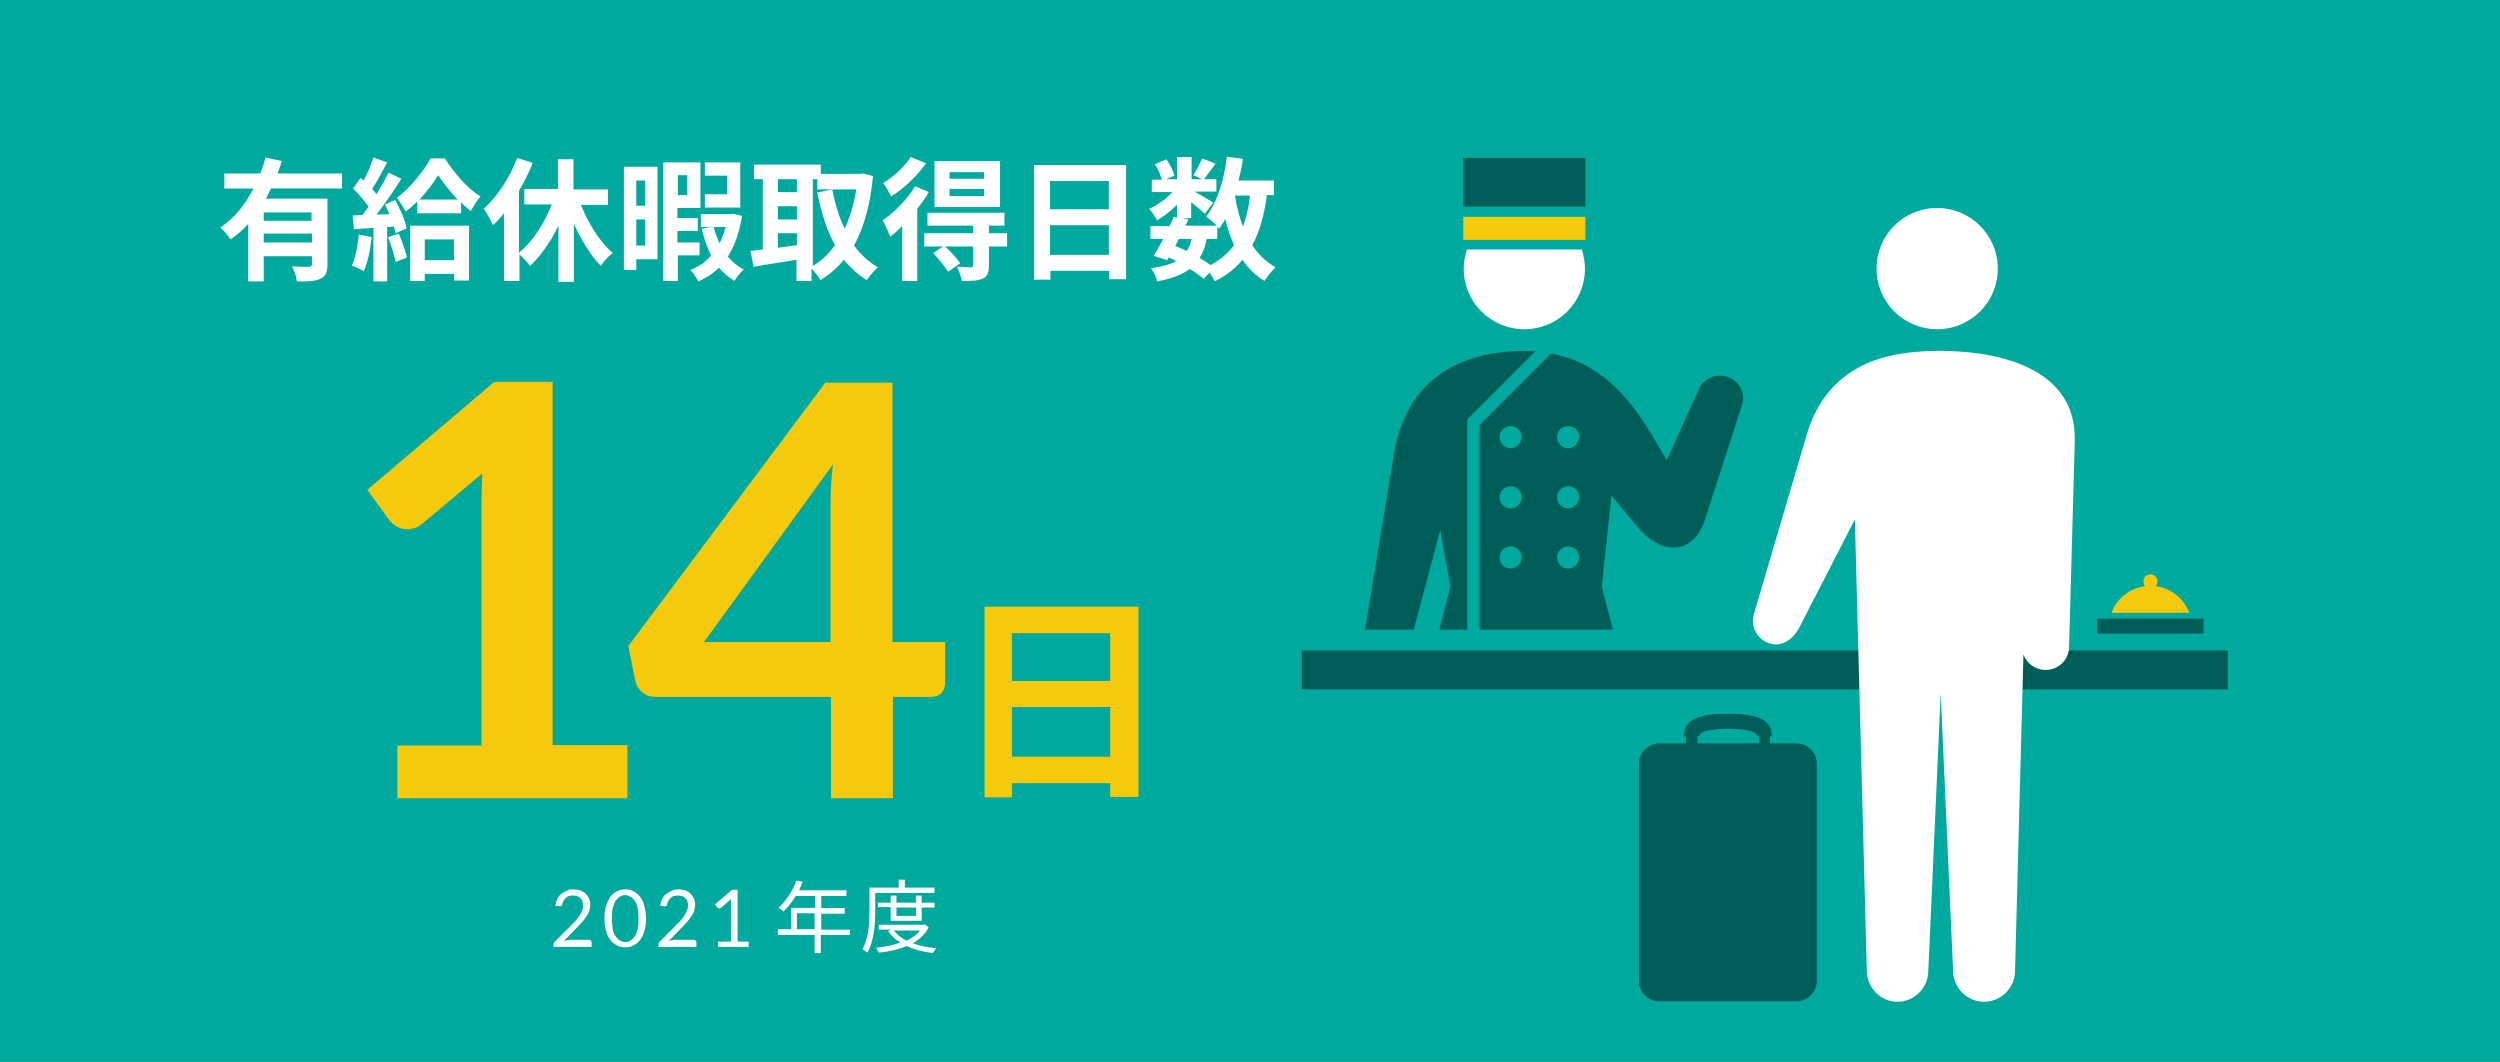 <?xml version="1.0" encoding="utf-8"?>
<!-- Generator: Adobe Illustrator 26.3.1, SVG Export Plug-In . SVG Version: 6.00 Build 0)  -->
<svg version="1.1" id="レイヤー_1" xmlns="http://www.w3.org/2000/svg" xmlns:xlink="http://www.w3.org/1999/xlink" x="0px"
	 y="0px" viewBox="0 0 565 240" style="enable-background:new 0 0 565 240;" xml:space="preserve">
<style type="text/css">
	.st0{fill:#00A99D;}
	.st1{fill:#FFFFFF;}
	.st2{fill:#F5CA0C;}
	.st3{fill:#005E58;}
</style>
<g>
	<rect class="st0" width="565" height="240"/>
	<g>
		<g>
			<path class="st1" d="M192,211.3h-6.5v4.1h-1.4v-4.1h-8.3V210h3v-4.8h5.4v-2.7h-4.4c-0.8,1.4-1.8,2.6-2.7,3.5
				c-0.3-0.2-0.8-0.7-1.2-0.8c1.7-1.5,3.2-3.8,4.1-6.2l1.4,0.3c-0.3,0.6-0.5,1.3-0.8,1.9h10.7v1.3h-5.7v2.7h5.3v1.3h-5.3v3.6h6.5
				V211.3z M184.1,210v-3.6h-4v3.6H184.1z"/>
			<path class="st1" d="M197.8,201.9v3.9c0,2.8-0.2,6.8-1.8,9.5c-0.2-0.2-0.8-0.6-1.1-0.8c1.5-2.6,1.6-6.2,1.6-8.8v-5.1h6.6v-1.8
				h1.4v1.8h6.7v1.2H197.8z M209.9,209.6c-0.8,1.5-2.1,2.7-3.6,3.6c1.6,0.6,3.4,0.9,5.3,1.1c-0.3,0.3-0.6,0.8-0.8,1.1
				c-2.2-0.3-4.2-0.8-5.9-1.6c-1.9,0.8-4.1,1.3-6.3,1.5c-0.1-0.3-0.4-0.8-0.6-1.1c1.9-0.2,3.9-0.6,5.5-1.2c-1.2-0.7-2.1-1.5-2.8-2.6
				l0.7-0.3h-2.8v-1.1h10.2l0.2-0.1L209.9,209.6z M201.3,208v-3h-2.9V204h2.9v-1.6h1.3v1.6h4.4v-1.6h1.3v1.6h2.9v1.1h-2.9v3H201.3z
				 M202,210.3c0.7,0.9,1.7,1.7,2.9,2.3c1.2-0.6,2.3-1.3,3-2.3H202z M202.6,205.1v1.9h4.4v-1.9H202.6z"/>
		</g>
		<g>
			<path class="st1" d="M129.6,201c0.5,0,1.1,0.1,1.5,0.2c0.5,0.2,0.9,0.4,1.2,0.7c0.3,0.3,0.6,0.7,0.8,1.1c0.2,0.4,0.3,0.9,0.3,1.5
				c0,0.5-0.1,0.9-0.2,1.3c-0.1,0.4-0.3,0.8-0.6,1.2s-0.5,0.7-0.8,1.1c-0.3,0.4-0.7,0.7-1,1.1l-3.4,3.5c0.2-0.1,0.5-0.1,0.7-0.2
				c0.2,0,0.5-0.1,0.7-0.1h4.3c0.2,0,0.3,0.1,0.4,0.2c0.1,0.1,0.2,0.2,0.2,0.4v1h-8.6v-0.5c0-0.1,0-0.2,0.1-0.4
				c0-0.1,0.1-0.2,0.2-0.3l4.1-4.1c0.3-0.3,0.7-0.7,0.9-1s0.5-0.6,0.7-1c0.2-0.3,0.4-0.7,0.5-1c0.1-0.3,0.2-0.7,0.2-1.1
				c0-0.4-0.1-0.7-0.2-1s-0.3-0.5-0.5-0.7c-0.2-0.2-0.5-0.3-0.7-0.4c-0.3-0.1-0.6-0.1-0.9-0.1c-0.3,0-0.6,0-0.9,0.1
				s-0.5,0.2-0.7,0.4c-0.2,0.2-0.4,0.4-0.5,0.6c-0.1,0.2-0.3,0.5-0.3,0.8c0,0.2-0.1,0.3-0.2,0.4s-0.2,0.1-0.4,0.1c0,0-0.1,0-0.1,0
				c0,0-0.1,0-0.1,0l-0.8-0.1c0.1-0.6,0.2-1.1,0.5-1.6c0.2-0.5,0.5-0.8,0.9-1.1c0.4-0.3,0.8-0.5,1.3-0.7
				C128.5,201,129,201,129.6,201z"/>
			<path class="st1" d="M146,207.6c0,1.1-0.1,2.1-0.4,2.9c-0.2,0.8-0.6,1.5-1,2s-0.9,0.9-1.5,1.2c-0.6,0.3-1.2,0.4-1.8,0.4
				c-0.7,0-1.3-0.1-1.8-0.4c-0.6-0.3-1.1-0.7-1.5-1.2s-0.8-1.2-1-2c-0.2-0.8-0.4-1.8-0.4-2.9c0-1.1,0.1-2.1,0.4-2.9
				c0.2-0.8,0.6-1.5,1-2.1s0.9-0.9,1.5-1.2c0.6-0.3,1.2-0.4,1.8-0.4c0.7,0,1.3,0.1,1.8,0.4c0.6,0.3,1.1,0.7,1.5,1.2s0.8,1.2,1,2.1
				C145.8,205.5,146,206.4,146,207.6z M144.3,207.6c0-1-0.1-1.8-0.2-2.5c-0.2-0.7-0.4-1.2-0.7-1.6c-0.3-0.4-0.6-0.7-1-0.9
				c-0.4-0.2-0.7-0.3-1.1-0.3c-0.4,0-0.8,0.1-1.1,0.3c-0.4,0.2-0.7,0.5-1,0.9c-0.3,0.4-0.5,0.9-0.7,1.6c-0.2,0.7-0.2,1.5-0.2,2.5
				c0,1,0.1,1.8,0.2,2.5s0.4,1.2,0.7,1.6c0.3,0.4,0.6,0.7,1,0.9c0.4,0.2,0.7,0.3,1.1,0.3c0.4,0,0.8-0.1,1.1-0.3
				c0.4-0.2,0.7-0.5,1-0.9c0.3-0.4,0.5-0.9,0.7-1.6S144.3,208.5,144.3,207.6z"/>
			<path class="st1" d="M153.3,201c0.5,0,1.1,0.1,1.5,0.2c0.5,0.2,0.9,0.4,1.2,0.7c0.3,0.3,0.6,0.7,0.8,1.1c0.2,0.4,0.3,0.9,0.3,1.5
				c0,0.5-0.1,0.9-0.2,1.3c-0.1,0.4-0.3,0.8-0.6,1.2s-0.5,0.7-0.8,1.1c-0.3,0.4-0.7,0.7-1,1.1l-3.4,3.5c0.2-0.1,0.5-0.1,0.7-0.2
				c0.2,0,0.5-0.1,0.7-0.1h4.3c0.2,0,0.3,0.1,0.4,0.2c0.1,0.1,0.2,0.2,0.2,0.4v1h-8.6v-0.5c0-0.1,0-0.2,0.1-0.4
				c0-0.1,0.1-0.2,0.2-0.3l4.1-4.1c0.3-0.3,0.7-0.7,0.9-1s0.5-0.6,0.7-1c0.2-0.3,0.4-0.7,0.5-1c0.1-0.3,0.2-0.7,0.2-1.1
				c0-0.4-0.1-0.7-0.2-1s-0.3-0.5-0.5-0.7c-0.2-0.2-0.5-0.3-0.7-0.4c-0.3-0.1-0.6-0.1-0.9-0.1c-0.3,0-0.6,0-0.9,0.1
				s-0.5,0.2-0.7,0.4c-0.2,0.2-0.4,0.4-0.5,0.6c-0.1,0.2-0.3,0.5-0.3,0.8c0,0.2-0.1,0.3-0.2,0.4s-0.2,0.1-0.4,0.1c0,0-0.1,0-0.1,0
				c0,0-0.1,0-0.1,0l-0.8-0.1c0.1-0.6,0.2-1.1,0.5-1.6c0.2-0.5,0.5-0.8,0.9-1.1c0.4-0.3,0.8-0.5,1.3-0.7
				C152.3,201,152.8,201,153.3,201z"/>
			<path class="st1" d="M162.4,212.8h2.8V204c0-0.3,0-0.5,0-0.8l-2.3,2c-0.1,0-0.1,0.1-0.2,0.1c-0.1,0-0.1,0-0.2,0
				c-0.1,0-0.2,0-0.2-0.1c-0.1,0-0.1-0.1-0.2-0.1l-0.5-0.7l3.8-3.3h1.3v11.7h2.5v1.2h-6.9V212.8z"/>
		</g>
	</g>
	<g>
		<g>
			<path class="st1" d="M61.3,42.5c-0.4,0.8-0.8,1.6-1.2,2.4H74v14.8c0,1.8-0.3,2.7-1.6,3.3c-1.2,0.6-2.9,0.6-5.3,0.6
				c-0.1-1-0.6-2.5-1.1-3.4c1.5,0.1,3.3,0.1,3.8,0.1c0.5,0,0.7-0.2,0.7-0.6v-1.8H59.6v5.7h-3.5v-13c-1.2,1.3-2.5,2.5-4,3.5
				c-0.5-0.8-1.6-2.1-2.3-2.7c3.2-2.1,5.7-5.3,7.5-8.8h-6.6v-3.4h8.1c0.5-1.2,0.9-2.4,1.2-3.6l3.7,0.8c-0.3,0.9-0.6,1.9-1,2.8h14.6
				v3.4H61.3z M70.5,48H59.6v1.9h10.8V48z M70.5,54.8v-2H59.6v2H70.5z"/>
			<path class="st1" d="M84,53.6c-0.3,2.8-0.9,5.8-1.8,7.7c-0.6-0.4-1.9-1-2.7-1.3c0.9-1.8,1.3-4.4,1.6-7L84,53.6z M89.3,45.2
				c1.1,2,2.3,4.6,2.6,6.4l-2.5,1.1c-0.1-0.4-0.2-1-0.4-1.5l-1.5,0.1v12.3h-3.1V51.5l-4.4,0.3l-0.3-3.1l2.2-0.1
				c0.5-0.6,0.9-1.2,1.4-1.9c-0.9-1.3-2.3-2.9-3.5-4.1l1.7-2.4c0.2,0.2,0.5,0.4,0.7,0.6c0.8-1.6,1.7-3.6,2.2-5.2l3.1,1.1
				c-1.1,2-2.3,4.4-3.4,6c0.4,0.4,0.7,0.8,1,1.2c1-1.7,2-3.4,2.7-4.9l2.9,1.4C89.1,43,87,46,85.1,48.5l2.9-0.1
				c-0.3-0.8-0.7-1.5-1-2.2L89.3,45.2z M90.1,52.8c0.8,1.7,1.5,3.9,1.9,5.4l-2.6,1c-0.3-1.5-1-3.8-1.7-5.6L90.1,52.8z M100.6,35.9
				c2,3.1,5,6.7,8,8.5c-0.8,0.9-1.6,2.2-2.2,3.3c-0.7-0.6-1.5-1.2-2.2-2v2.5h-9.9v-2.7c-0.8,0.9-1.7,1.6-2.6,2.3
				c-0.5-0.9-1.4-2.3-2-3.1c3-2.2,6.1-6.1,7.6-8.9H100.6z M92.7,51H106v12.4h-3.4v-1.5H96v1.6h-3.3V51z M103.4,45.1
				c-1.7-1.8-3.3-3.9-4.4-5.5c-1,1.7-2.5,3.7-4.2,5.5H103.4z M96,54.1v4.7h6.6v-4.7H96z"/>
			<path class="st1" d="M131.3,46.3c1.7,4.3,4.3,8.4,7.2,10.9c-0.9,0.6-2.1,1.9-2.7,2.9c-2.3-2.3-4.4-5.8-6.1-9.5v13.1h-3.5V51
				c-1.7,3.6-4,6.8-6.4,9.1c-0.6-0.8-1.6-1.9-2.4-2.6v6h-3.5V48.2c-0.8,1-1.6,1.9-2.5,2.7c-0.4-0.9-1.4-2.9-2.1-3.7
				c3-2.7,5.9-7,7.6-11.5l3.5,1.1c-0.8,2.1-1.9,4.3-3.1,6.3v14c3-2.4,5.7-6.6,7.4-10.9h-6.2v-3.5h7.6V36h3.5v6.8h7.8v3.5H131.3z"/>
			<path class="st1" d="M148.7,58.6h-4.9V61H141V37.7h7.6V58.6z M143.8,40.8v5.7h2v-5.7H143.8z M145.8,55.5v-5.9h-2v5.9H145.8z
				 M153.2,57.7v5.8h-3.3V36.7h8.4V47h-5.2v2.3h4.6v2.9h-4.6v2.6h5v2.9H153.2z M153.2,39.6v4.5h2.1v-4.5H153.2z M167.7,48.8
				c-0.6,3.8-1.7,6.8-3.2,9.2c1,1.2,2.2,2.2,3.6,2.9c-0.7,0.6-1.6,1.7-2.1,2.6c-1.3-0.8-2.5-1.8-3.5-3c-1.3,1.3-2.9,2.3-4.7,3.1
				c-0.4-0.8-1.1-2-1.8-2.6c1.9-0.7,3.5-1.8,4.7-3.3c-0.9-1.8-1.6-3.8-2.1-6l2-0.4h-2.2v-2.9h6.7l0.6-0.1L167.7,48.8z M167.3,46.9
				h-8v-3h5v-4.2h-5v-3h8V46.9z M161.3,51.3c0.3,1.3,0.8,2.5,1.3,3.7c0.6-1.1,1-2.3,1.4-3.7H161.3z"/>
			<path class="st1" d="M197.3,39.8c-0.6,6.5-2.1,11.7-4.3,15.7c1.5,2,3.3,3.7,5.4,4.9c-0.8,0.7-1.9,2-2.5,2.9
				c-2-1.2-3.7-2.8-5.2-4.6c-1.5,1.9-3.3,3.4-5.3,4.6c-0.4-0.8-1.3-1.9-2-2.6v2.8H180v-4.8c-3.4,0.6-7,1.1-9.7,1.6l-0.7-3.6
				c0.8-0.1,1.7-0.2,2.8-0.3V40.5h-2v-3.3h15.1v2.1h9l0.6-0.1L197.3,39.8z M175.8,40.5v2.9h4.3v-2.9H175.8z M175.8,49.6h4.3v-3h-4.3
				V49.6z M175.8,56c1.4-0.2,2.8-0.4,4.3-0.6v-2.7h-4.3V56z M183.5,60.2c2-1.1,3.7-2.7,5.2-4.8c-1.8-3.3-3.1-7.3-4-11.9l3.4-0.7
				c0.6,3.2,1.5,6.2,2.8,8.9c1.2-2.6,2.1-5.6,2.6-8.9h-8.8v-2.3h-1V60.2z"/>
			<path class="st1" d="M209.9,43.4c-0.7,1.3-1.6,2.5-2.6,3.8v16.3h-3.4V51.1c-0.9,0.9-1.8,1.7-2.7,2.4c-0.3-0.8-1.2-2.8-1.7-3.7
				c2.7-1.9,5.6-4.8,7.3-7.7L209.9,43.4z M209.3,36.9c-2,2.8-5,5.7-7.9,7.5c-0.4-0.8-1.2-2.3-1.8-3c2.3-1.4,5-3.9,6.2-5.9
				L209.3,36.9z M227.6,55.7h-4.1V60c0,1.6-0.3,2.5-1.5,3c-1.1,0.5-2.6,0.5-4.6,0.5c-0.2-1-0.7-2.3-1.1-3.2c1.3,0.1,2.7,0.1,3.1,0.1
				c0.4,0,0.5-0.1,0.5-0.5v-4.2h-6.3c1.2,1.1,2.7,2.7,3.4,3.8l-2.7,1.9c-0.7-1.1-2.2-2.9-3.4-4.2l2.2-1.5h-4.2v-3h11V51h-10.3v-2.9
				H227V51h-3.5v1.7h4.1L227.6,55.7z M226,46.8h-14.8V36.4H226V46.8z M222.4,38.9h-7.8v1.5h7.8V38.9z M222.4,42.7h-7.8v1.6h7.8V42.7
				z"/>
			<path class="st1" d="M254.5,37.3v25.8h-3.8v-1.9h-13.3v2h-3.7V37.3H254.5z M237.3,40.9v6.4h13.3v-6.4H237.3z M250.6,57.6v-6.7
				h-13.3v6.7H250.6z"/>
			<path class="st1" d="M286.3,44.2c-0.6,4.4-1.6,8.2-3.3,11.2c1.4,2.1,3.1,3.8,5.3,5c-0.8,0.7-1.9,2.1-2.5,3.1
				c-2-1.2-3.7-2.8-5-4.8c-1.6,2-3.7,3.6-6.3,4.9c-0.2-0.5-0.7-1.3-1.1-2L272,63c-0.8-0.7-1.9-1.5-3.1-2.2c-1.8,1.3-4.2,2.2-7.4,2.8
				c-0.2-1-0.8-2.2-1.4-3c2.4-0.3,4.3-0.8,5.7-1.6c-0.5-0.3-1.1-0.6-1.7-0.8l-0.3,0.6l-3.1-1c0.7-1,1.4-2.4,2.2-3.8H260v-2.9h4.3
				c0.4-0.7,0.7-1.5,1-2.1l0.7,0.2v-2.9c-1.4,1.4-3,2.6-4.5,3.5c-0.4-0.8-1.1-1.9-1.8-2.6c1.8-0.8,3.8-2.2,5.3-3.8h-4.7v-2.8h2.3
				c-0.3-1-0.9-2.4-1.6-3.5l2.6-1.1c0.8,1.1,1.6,2.7,1.8,3.7l-1.9,0.8h2.5v-5h3.3v5h2.4l-2-0.9c0.7-1.1,1.5-2.7,2-3.8l3,1.2
				c-0.9,1.3-1.9,2.5-2.6,3.5h2.8v2.8H270c1.4,0.8,3.6,2.1,4.2,2.5l-1.9,2.5c-0.7-0.6-1.9-1.7-3.1-2.6v3.6h-1.9l1.3,0.3l-0.7,1.4
				h7.1c-0.7-0.7-1.8-1.6-2.4-2.1c2.5-3.1,4-8.2,4.7-13.5l3.6,0.5c-0.2,1.7-0.6,3.3-1,4.9h8v3.3H286.3z M265.6,55.6
				c0.9,0.4,1.8,0.7,2.6,1.1c0.5-0.8,0.9-1.6,1.1-2.7h-2.9L265.6,55.6z M272.7,54c-0.3,1.7-0.8,3.1-1.6,4.3c0.9,0.5,1.8,1.1,2.5,1.6
				c2.2-1.2,4-2.7,5.3-4.5c-0.8-1.8-1.5-3.8-2-5.9c-0.4,0.8-0.9,1.5-1.4,2.2c-0.1-0.1-0.2-0.3-0.4-0.5V54H272.7z M279.1,44.2
				c0.4,2.5,1,4.9,1.8,7c0.8-2,1.3-4.4,1.6-7H279.1z"/>
		</g>
	</g>
	<g>
		<g>
			<g>
				<path class="st2" d="M257.3,137.1v43h-6.4V177h-22.2v3.2h-6.2v-43.1H257.3z M228.7,143.1v10.8h22.2v-10.8H228.7z M250.9,171
					v-11.2h-22.2V171H250.9z"/>
			</g>
		</g>
		<g>
			<g>
				<path class="st2" d="M89.8,168.5h19v-54.8c0-2.1,0.1-4.4,0.2-6.7l-13.5,11.3c-0.6,0.5-1.1,0.8-1.7,1c-0.6,0.2-1.2,0.3-1.7,0.3
					c-0.9,0-1.7-0.2-2.4-0.6c-0.7-0.4-1.2-0.8-1.6-1.3l-5.1-7l28.7-24.4h13.2v82.1h16.9v12h-52V168.5z"/>
				<path class="st2" d="M201.8,145.1h11.8v9.3c0,0.9-0.3,1.6-0.8,2.2c-0.6,0.6-1.4,0.9-2.5,0.9h-8.5v22.9h-14v-22.9h-39.7
					c-1.1,0-2-0.3-2.9-1s-1.3-1.5-1.6-2.5L142,146l44.5-59.5h15.2V145.1z M187.7,114.4c0-1.4,0-2.9,0.1-4.5c0.1-1.6,0.2-3.3,0.5-5
					l-29.2,40.2h28.6V114.4z"/>
			</g>
		</g>
	</g>
	<g>
		<rect x="294.2" y="147" class="st3" width="209.3" height="8.8"/>
		<g>
			<g>
				<rect x="330.7" y="49" class="st2" width="27.6" height="5.2"/>
				<rect x="330.7" y="35.7" class="st3" width="27.6" height="11"/>
			</g>
			<path class="st1" d="M331.5,56.4c-0.4,1.4-0.7,2.8-0.7,4.3c0,7.6,6.1,13.7,13.7,13.7c7.6,0,13.7-6.1,13.7-13.7
				c0-1.5-0.3-2.9-0.7-4.3H331.5z"/>
		</g>
		<g>
			<rect x="474" y="139.8" class="st3" width="24" height="3.4"/>
			<path class="st2" d="M494.8,138.5c-1.4-3.6-4.8-6.1-8.8-6.1c-4,0-7.5,2.5-8.8,6.1H494.8z"/>
			<path class="st2" d="M487.6,131.4c0,0.9-0.7,1.6-1.6,1.6c-0.9,0-1.6-0.7-1.6-1.6c0-0.9,0.7-1.6,1.6-1.6
				C486.8,129.8,487.6,130.5,487.6,131.4z"/>
		</g>
		<g>
			<path class="st3" d="M331.6,142.3V94.8L347,79.4c-0.7,0-1.4-0.1-2.1-0.1c-9.7,0-27,2.5-30.1,24.7l-6.3,38.3h11l6-22.5l2.3,12.8
				l-2.5,9.7H331.6z"/>
			<path class="st3" d="M390.5,85.2c-2.7-1-5.7,0.4-6.7,3.1l-7.1,15.7l-3.8-6.4c-5.1-8.3-11.7-15.8-22.4-17.7L334.4,96v46.3h30.1
				l-2.5-9.7l2.2-20.6c0,0,6.3,7.7,7,8.3c5.5,5.6,11.9,4.2,14.1-2.8l8.3-25.7C394.6,89.2,393.3,86.2,390.5,85.2z M341.4,128.5
				c-1.4,0-2.5-1.1-2.5-2.5c0-1.4,1.1-2.5,2.5-2.5c1.4,0,2.5,1.1,2.5,2.5C343.8,127.4,342.7,128.5,341.4,128.5z M341.4,114.9
				c-1.4,0-2.5-1.1-2.5-2.5c0-1.4,1.1-2.5,2.5-2.5c1.4,0,2.5,1.1,2.5,2.5C343.8,113.8,342.7,114.9,341.4,114.9z M341.4,101.3
				c-1.4,0-2.5-1.1-2.5-2.5c0-1.4,1.1-2.5,2.5-2.5c1.4,0,2.5,1.1,2.5,2.5C343.8,100.2,342.7,101.3,341.4,101.3z M354.4,128.5
				c-1.4,0-2.5-1.1-2.5-2.5c0-1.4,1.1-2.5,2.5-2.5c1.4,0,2.5,1.1,2.5,2.5C356.8,127.4,355.7,128.5,354.4,128.5z M354.4,114.9
				c-1.4,0-2.5-1.1-2.5-2.5c0-1.4,1.1-2.5,2.5-2.5c1.4,0,2.5,1.1,2.5,2.5C356.8,113.8,355.7,114.9,354.4,114.9z M354.4,101.3
				c-1.4,0-2.5-1.1-2.5-2.5c0-1.4,1.1-2.5,2.5-2.5c1.4,0,2.5,1.1,2.5,2.5C356.8,100.2,355.7,101.3,354.4,101.3z"/>
		</g>
		<path class="st1" d="M451.5,60.7c0,7.6-6.1,13.7-13.7,13.7c-7.6,0-13.7-6.1-13.7-13.7S430.2,47,437.8,47
			C445.3,47,451.5,53.1,451.5,60.7z"/>
		<path class="st1" d="M438.6,79.3c-9.7,0-25.5,1.4-30.5,19.7l-11.7,39.7c-0.9,2.8,0.7,5.8,3.5,6.7c2.8,0.9,5.3-0.9,6.7-3.5
			l12.6-24.5l2.7,102c0,3.8,3.1,7,6.9,7c3.8,0,7-3.1,7-7l2.8-62.7l2.8,62.7c0,3.8,3.1,7,7,7c3.8,0,7-3.1,7-7l1.9-71.5
			c0.7,1.9,2.4,3.3,4.6,3.5c2.9,0.2,5.5-1.9,5.7-4.9l1.3-46.8C469.4,81.6,448.3,79.3,438.6,79.3z"/>
		<path class="st3" d="M406,168h-6v-1.6h0.4c0,0,0,0,0-0.1c0-3.2-2.3-5-9.9-5c-7.6,0-9.9,1.8-9.9,5c0,0,0,0,0,0.1h0.4v1.6H375
			c-2.5,0-4.6,2.1-4.6,4.6v49.1c0,2.5,2.1,4.6,4.6,4.6h31c2.5,0,4.6-2.1,4.6-4.6v-49.1C410.6,170.1,408.6,168,406,168z M383.6,166.4
			h0.4c0-0.9,2.1-1.7,6.6-1.7s6.6,0.8,6.6,1.7h0.4v1.6h-14V166.4z"/>
	</g>
</g>
</svg>
